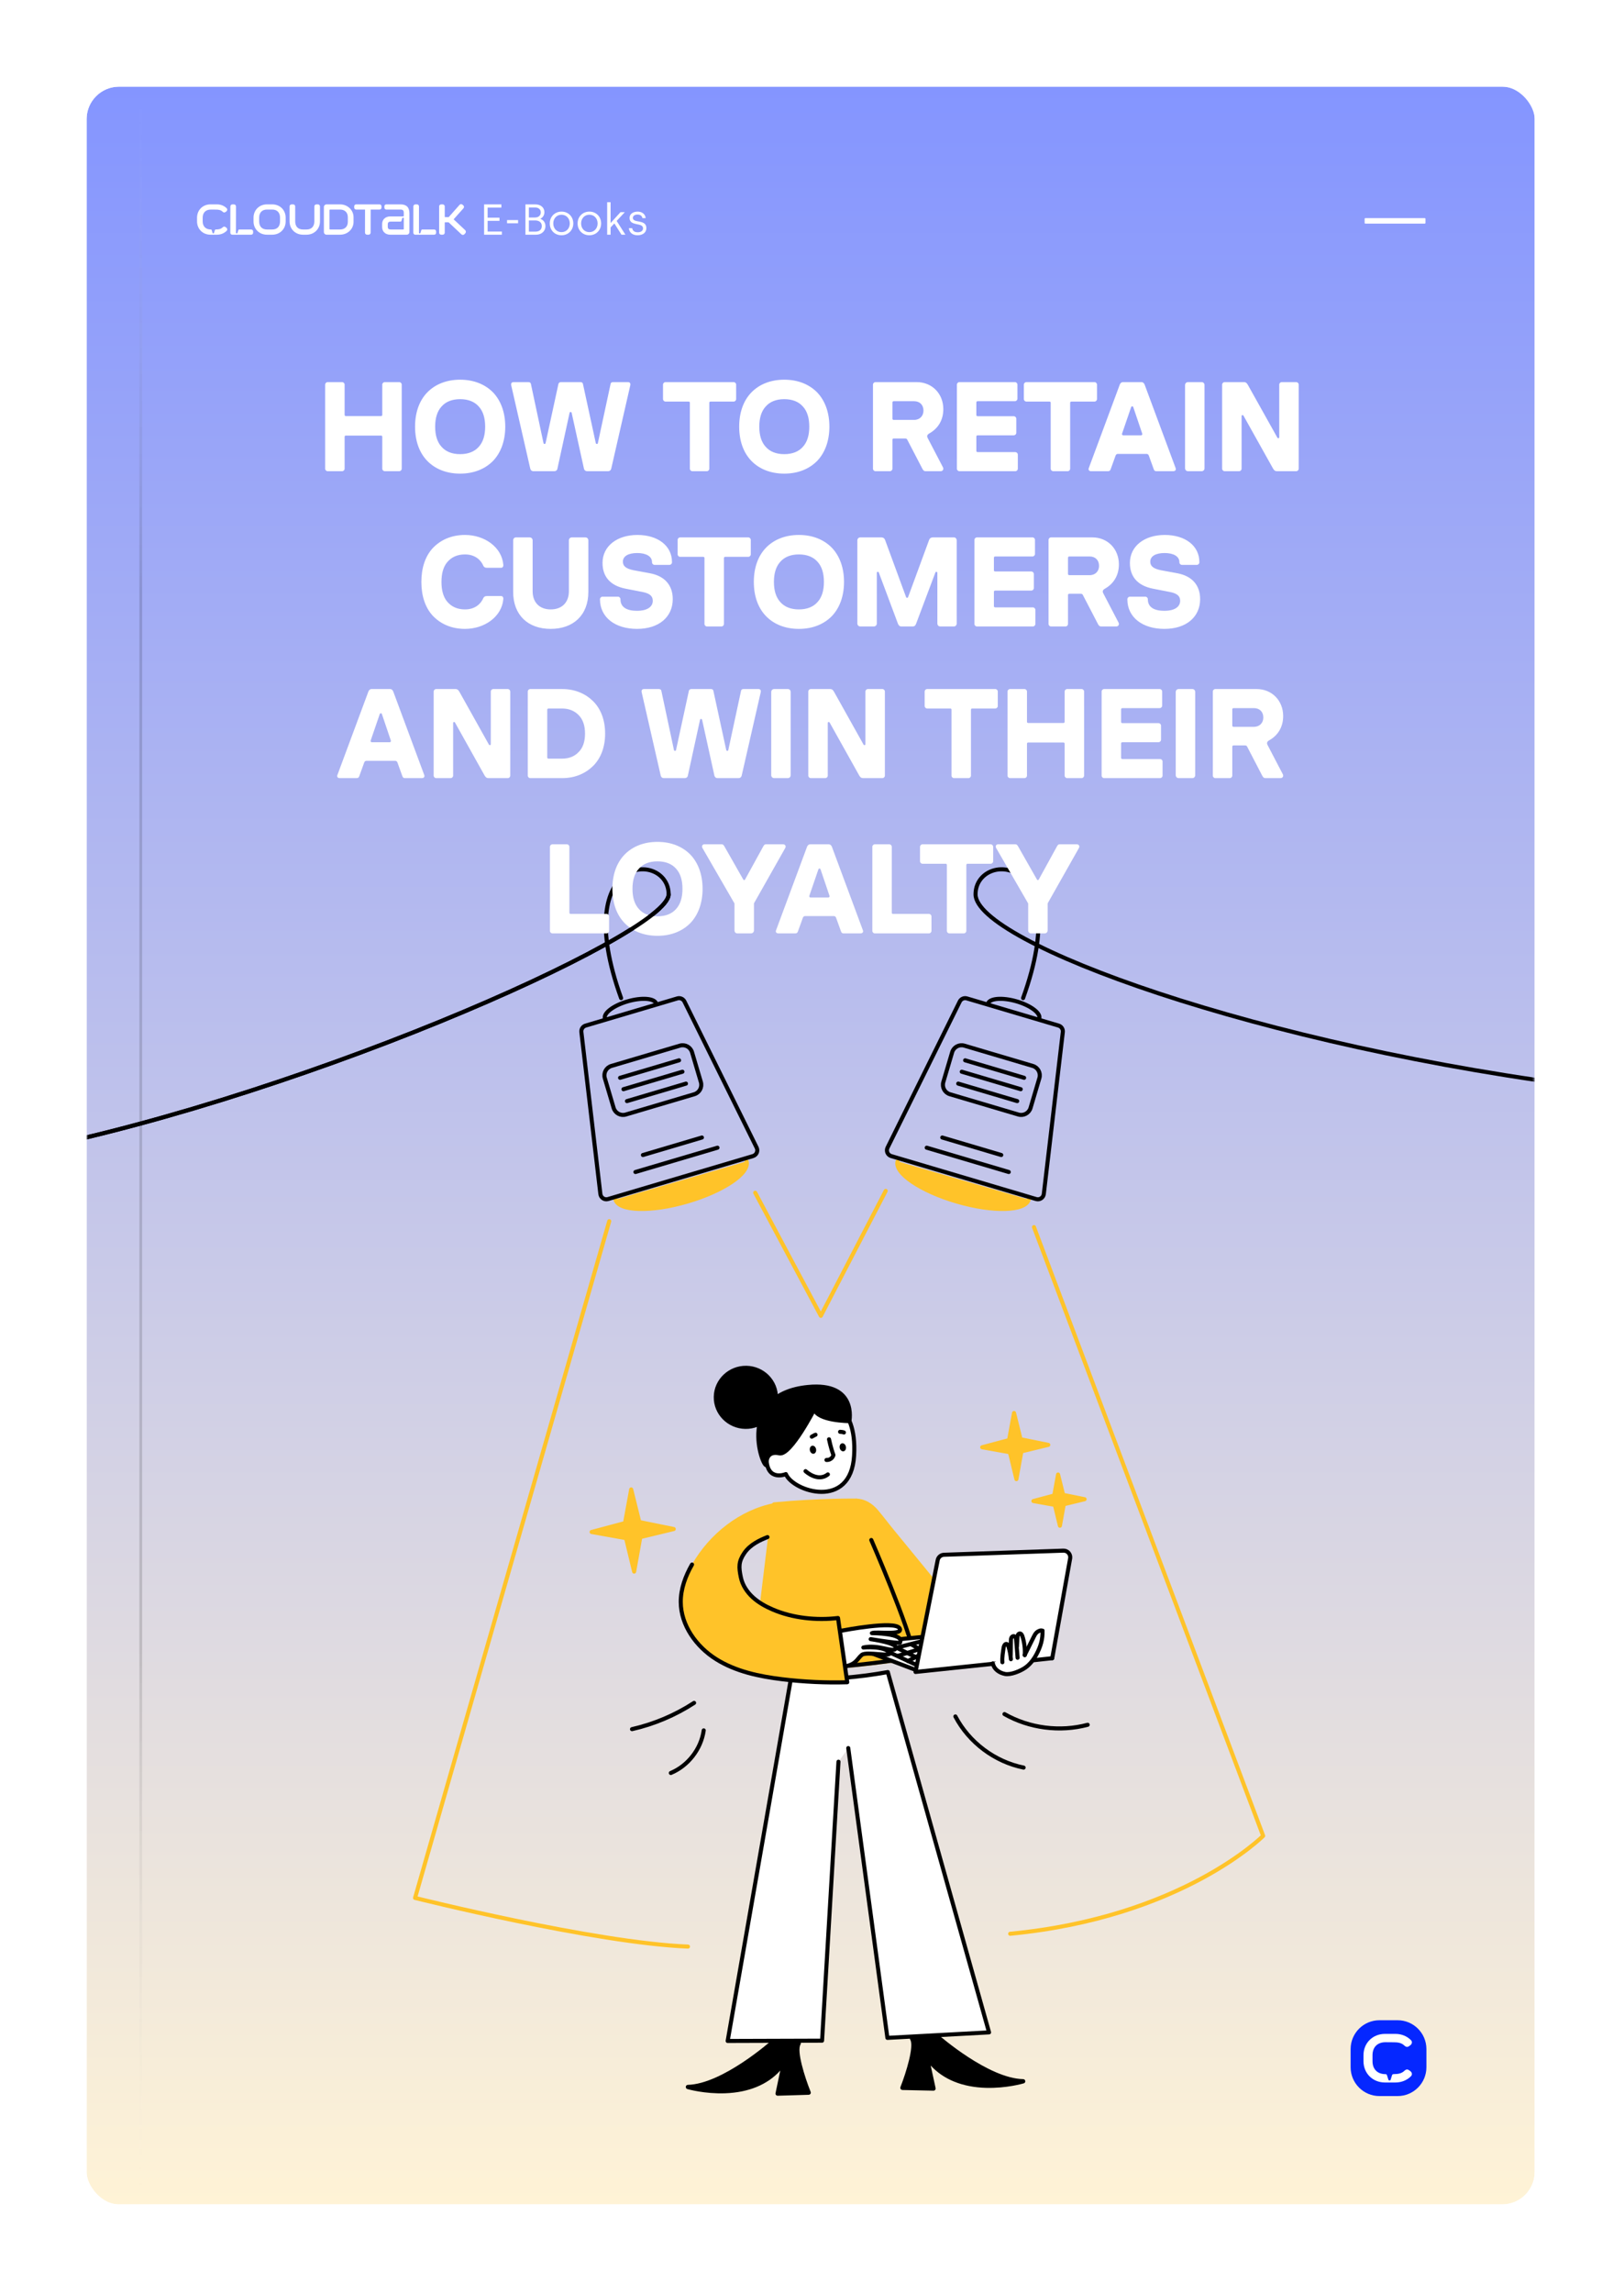 <svg width="450" height="635" viewBox="0 0 450 635" fill="none" xmlns="http://www.w3.org/2000/svg">
<g filter="url(#filter0_d_4472_47594)">
<path d="M24 24C24 19.029 28.029 15 33 15L416.25 15C421.221 15 425.25 19.029 425.25 24V592.5C425.25 597.471 421.221 601.5 416.25 601.5H33C28.029 601.5 24 597.471 24 592.5V24Z" fill="url(#paint0_linear_4472_47594)"/>
<mask id="mask0_4472_47594" style="mask-type:alpha" maskUnits="userSpaceOnUse" x="24" y="15" width="402" height="587">
<path d="M24 24C24 19.029 28.029 15 33 15L416.25 15C421.221 15 425.25 19.029 425.25 24V592.5C425.25 597.471 421.221 601.5 416.25 601.5H33C28.029 601.5 24 597.471 24 592.5V24Z" fill="url(#paint1_linear_4472_47594)"/>
</mask>
<g mask="url(#mask0_4472_47594)">
<path d="M206.877 312.626C207.824 315.866 200.455 320.863 190.42 323.789C180.385 326.715 171.482 326.463 170.54 323.223" fill="#FFC329"/>
<path d="M206.877 312.626C207.824 315.866 200.455 320.863 190.42 323.789C180.385 326.715 171.482 326.463 170.54 323.223" stroke="#FFC329" stroke-width="1.125" stroke-linecap="round" stroke-linejoin="round"/>
<path d="M208.646 311.175L168.486 323.074C167.498 323.368 166.481 322.698 166.361 321.673L161.096 276.826C161.001 276.024 161.501 275.268 162.274 275.036L187.688 267.506C188.465 267.274 189.291 267.638 189.651 268.361L209.663 308.84C210.122 309.766 209.634 310.878 208.646 311.171V311.175Z" stroke="black" stroke-width="1.125" stroke-linecap="round" stroke-linejoin="round"/>
<path d="M188.391 280.589L169.417 286.209C167.981 286.634 167.162 288.143 167.587 289.579L170.034 297.837C170.459 299.273 171.968 300.092 173.403 299.667L192.377 294.046C193.813 293.621 194.632 292.112 194.207 290.677L191.761 282.418C191.335 280.982 189.827 280.163 188.391 280.589Z" stroke="black" stroke-width="1.125" stroke-linecap="round" stroke-linejoin="round"/>
<path d="M171.821 289.494L188.163 284.654" stroke="black" stroke-width="1.125" stroke-linecap="round" stroke-linejoin="round"/>
<path d="M172.755 292.652L189.097 287.812" stroke="black" stroke-width="1.125" stroke-linecap="round" stroke-linejoin="round"/>
<path d="M173.73 295.949L190.077 291.105" stroke="black" stroke-width="1.125" stroke-linecap="round" stroke-linejoin="round"/>
<path d="M176.074 315.585L198.81 308.853" stroke="black" stroke-width="1.125" stroke-linecap="round" stroke-linejoin="round"/>
<path d="M178.153 310.878L194.499 306.034" stroke="black" stroke-width="1.125" stroke-linecap="round" stroke-linejoin="round"/>
<path d="M167.613 273.064C167.184 271.581 170.015 269.456 173.937 268.316C177.859 267.179 181.389 267.46 181.823 268.944" stroke="black" stroke-width="1.125" stroke-linecap="round" stroke-linejoin="round"/>
<path d="M248.718 312.626C247.771 315.866 255.14 320.863 265.175 323.789C275.21 326.715 284.113 326.463 285.055 323.223" fill="#FFC329"/>
<path d="M248.718 312.626C247.771 315.866 255.14 320.863 265.175 323.789C275.21 326.715 284.113 326.463 285.055 323.223" stroke="#FFC329" stroke-width="1.125" stroke-linecap="round" stroke-linejoin="round"/>
<path d="M246.948 311.175L287.109 323.074C288.097 323.368 289.113 322.698 289.233 321.673L294.499 276.826C294.594 276.024 294.094 275.268 293.321 275.036L267.907 267.506C267.13 267.274 266.303 267.638 265.944 268.361L245.932 308.84C245.473 309.766 245.961 310.878 246.948 311.171V311.175Z" stroke="black" stroke-width="1.125" stroke-linecap="round" stroke-linejoin="round"/>
<path d="M267.204 280.589L286.178 286.209C287.613 286.634 288.433 288.143 288.007 289.579L285.561 297.837C285.136 299.273 283.627 300.092 282.191 299.667L263.217 294.046C261.782 293.621 260.963 292.112 261.388 290.677L263.834 282.418C264.259 280.982 265.768 280.163 267.204 280.589Z" stroke="black" stroke-width="1.125" stroke-linecap="round" stroke-linejoin="round"/>
<path d="M283.774 289.494L267.432 284.654" stroke="black" stroke-width="1.125" stroke-linecap="round" stroke-linejoin="round"/>
<path d="M282.84 292.652L266.498 287.812" stroke="black" stroke-width="1.125" stroke-linecap="round" stroke-linejoin="round"/>
<path d="M281.864 295.949L265.518 291.105" stroke="black" stroke-width="1.125" stroke-linecap="round" stroke-linejoin="round"/>
<path d="M279.521 315.585L256.785 308.853" stroke="black" stroke-width="1.125" stroke-linecap="round" stroke-linejoin="round"/>
<path d="M277.442 310.878L261.096 306.034" stroke="black" stroke-width="1.125" stroke-linecap="round" stroke-linejoin="round"/>
<path d="M287.981 273.065C288.411 271.581 285.58 269.457 281.658 268.316C277.736 267.18 274.206 267.461 273.772 268.944" stroke="black" stroke-width="1.125" stroke-linecap="round" stroke-linejoin="round"/>
<path d="M235.046 475.124L245.895 555.383L274.058 553.862L246.003 454.075C241.692 454.843 238.386 455.29 233.343 455.707C227.338 456.203 224.251 455.897 219.184 455.753L201.631 556.239L227.789 556.156L232.335 478.902" fill="white"/>
<path d="M235.046 475.124L245.895 555.383L274.058 553.862L246.003 454.075C241.692 454.843 238.386 455.29 233.343 455.707C227.338 456.203 224.251 455.897 219.184 455.753L201.631 556.239L227.789 556.156L232.335 478.902" stroke="black" stroke-width="1.125" stroke-linecap="round" stroke-linejoin="round"/>
<path d="M190.025 568.911C190.062 568.621 190.306 568.402 190.599 568.394C200.233 568.142 213.707 556.177 213.843 556.057C213.959 555.954 214.116 555.9 214.273 555.908L221.349 556.297C221.56 556.309 221.75 556.429 221.845 556.619C221.94 556.805 221.932 557.032 221.82 557.21C220.712 558.958 222.953 566.187 224.626 570.332C224.701 570.514 224.68 570.717 224.573 570.878C224.49 571.006 224.358 571.097 224.213 571.13C224.176 571.138 224.135 571.146 224.093 571.146L215.492 571.403C215.311 571.407 215.137 571.328 215.021 571.192C214.906 571.056 214.856 570.865 214.897 570.688L216.208 564.434C212.674 568.336 207.446 570.502 200.924 570.729C195.245 570.927 190.653 569.617 190.459 569.564C190.178 569.481 189.996 569.208 190.037 568.919L190.025 568.911Z" fill="black"/>
<path d="M284.093 567.319C284.051 567.03 283.808 566.811 283.514 566.807C273.88 566.629 260.311 554.771 260.175 554.652C260.055 554.548 259.902 554.495 259.745 554.503L252.674 554.945C252.463 554.957 252.277 555.081 252.182 555.272C252.087 555.462 252.099 555.685 252.211 555.863C253.331 557.598 251.144 564.848 249.508 569.006C249.437 569.187 249.458 569.39 249.566 569.551C249.652 569.679 249.781 569.766 249.929 569.803C249.967 569.811 250.008 569.816 250.049 569.82L258.654 570.01C258.836 570.01 259.01 569.935 259.125 569.795C259.241 569.654 259.286 569.468 259.249 569.291L257.894 563.046C261.456 566.923 266.701 569.047 273.227 569.225C278.91 569.378 283.489 568.034 283.684 567.976C283.965 567.894 284.142 567.617 284.101 567.328L284.093 567.319Z" fill="black"/>
<path d="M214.489 407.632L208.855 453.893C208.855 453.893 232.533 453.55 253.628 449.904C252.066 441.44 237.286 406.582 237.286 406.582C237.286 406.582 226.859 406.458 214.493 407.628L214.489 407.632Z" fill="#FFC329" stroke="#FFC329" stroke-width="1.125" stroke-linecap="round" stroke-linejoin="round"/>
<path d="M237.311 406.607C239.419 406.636 241.362 407.864 242.738 409.459C244.114 411.055 246.024 413.596 247.371 415.216C250.752 419.283 255.166 424.776 258.336 428.603C257.046 434.65 255.005 444.582 254.529 450.744C251.479 440.444 243.672 427.558 240.622 417.254C239.58 413.737 238.349 410.12 237.307 406.607H237.311Z" fill="#FFC329" stroke="#FFC329" stroke-width="1.125" stroke-linecap="round" stroke-linejoin="round"/>
<path d="M208.674 453.913C208.674 453.913 232.352 453.57 253.447 449.925C251.884 441.461 241.428 417.501 241.428 417.501" stroke="black" stroke-width="1.125" stroke-linecap="round" stroke-linejoin="round"/>
<path d="M272.776 442.738L291.143 449.628L253.826 453.517L235.86 446.734C235.674 446.598 236.542 446.309 237.679 446.131L271.007 442.796C271.879 442.659 272.623 442.639 272.78 442.742L272.776 442.738Z" fill="white" stroke="black" stroke-width="1.125" stroke-linecap="round" stroke-linejoin="round"/>
<path d="M218.304 442.097C220.366 444.263 233.472 442.564 233.472 442.564C233.472 442.564 247.896 439.766 249.248 441.915C250.599 444.064 242.598 442.734 241.597 443.296C241.597 443.296 250.777 443.312 249.372 445.883C249.372 445.883 250.277 446.395 241.258 444.961C241.258 444.961 249.413 446.077 248.119 447.668C247.305 448.669 243.37 446.358 239.233 447.272C239.233 447.272 245.123 446.743 246.437 448.722C247.317 450.053 240.159 448.255 238.816 449.309C237.473 450.367 237.349 452.054 233.6 452.62C232.468 452.789 230.703 452.603 229.087 451.971C229.087 451.971 219.428 450.053 218.605 450.371C217.696 450.723 218.304 442.097 218.304 442.097Z" fill="white"/>
<path d="M229.087 451.971C230.703 452.607 232.468 452.793 233.6 452.62C237.344 452.054 237.473 450.363 238.816 449.309C240.159 448.251 247.317 450.049 246.437 448.722C245.123 446.743 239.233 447.272 239.233 447.272C243.366 446.358 247.301 448.669 248.119 447.668C249.417 446.077 241.258 444.961 241.258 444.961C250.277 446.395 249.372 445.883 249.372 445.883C250.781 443.312 241.597 443.296 241.597 443.296C242.598 442.734 250.599 444.064 249.248 441.915C247.896 439.766 233.472 442.564 233.472 442.564C233.472 442.564 220.366 444.263 218.304 442.097" fill="white"/>
<path d="M229.087 451.971C230.703 452.607 232.468 452.793 233.6 452.62C237.344 452.054 237.473 450.363 238.816 449.309C240.159 448.251 247.317 450.049 246.437 448.722C245.123 446.743 239.233 447.272 239.233 447.272C243.366 446.358 247.301 448.669 248.119 447.668C249.417 446.077 241.258 444.961 241.258 444.961C250.277 446.395 249.372 445.883 249.372 445.883C250.781 443.312 241.597 443.296 241.597 443.296C242.598 442.734 250.599 444.064 249.248 441.915C247.896 439.766 233.472 442.564 233.472 442.564C233.472 442.564 220.366 444.263 218.304 442.097" stroke="black" stroke-width="1.125" stroke-linecap="round" stroke-linejoin="round"/>
<path d="M213.092 416.687C211.521 417.774 209.459 417.919 207.405 419.729C205.227 421.651 204.722 424.937 205.313 427.78C205.76 429.913 207.02 431.814 208.628 433.285C210.236 434.757 212.17 435.819 214.17 436.679C219.684 439.047 226.272 439.729 232.227 439.014C232.938 443.713 234.079 452.107 234.79 456.806C228.785 456.98 222.767 456.699 216.803 455.976C210.389 455.195 203.875 453.835 198.411 450.384C192.947 446.933 188.674 441.035 188.657 434.571C188.645 430.921 189.967 427.375 191.782 424.209C196.617 415.79 204.999 409.136 214.526 407.276C214.15 409.202 213.468 414.761 213.092 416.687Z" fill="#FFC329"/>
<path d="M212.662 416.696C210.67 417.482 207.897 418.709 206.256 421.106C204.615 423.503 204.698 425.024 205.289 427.868C205.735 430 206.996 431.902 208.604 433.373C210.211 434.844 212.146 435.907 214.146 436.766C219.659 439.134 226.247 439.816 232.203 439.101C232.914 443.801 234.055 452.195 234.766 456.894C228.76 457.068 222.743 456.787 216.779 456.063C210.364 455.282 203.851 453.922 198.387 450.471C192.923 447.02 188.649 441.122 188.633 434.658C188.62 431.009 189.943 427.463 191.757 424.297" stroke="black" stroke-width="1.125" stroke-linecap="round" stroke-linejoin="round"/>
<path d="M291.569 450.235L296.541 422.552C296.702 421.416 295.797 420.407 294.652 420.448L261.576 421.589C260.696 421.618 259.956 422.271 259.815 423.139L253.686 454.042L277.707 451.516" fill="white"/>
<path d="M291.569 450.235L296.541 422.552C296.702 421.416 295.797 420.407 294.652 420.448L261.576 421.589C260.696 421.618 259.956 422.271 259.815 423.139L253.686 454.042L277.707 451.516" stroke="black" stroke-width="1.125" stroke-linecap="round" stroke-linejoin="round"/>
<path d="M255.165 445.606L248.337 447.359" stroke="black" stroke-width="1.125" stroke-linecap="round" stroke-linejoin="round"/>
<path d="M248.549 447.388L254.17 450.14" stroke="black" stroke-width="1.125" stroke-linecap="round" stroke-linejoin="round"/>
<path d="M252.657 446.483L254.802 447.723L248.851 449.566" stroke="black" stroke-width="1.125" stroke-linecap="round" stroke-linejoin="round"/>
<path d="M246.437 448.599L253.744 452.013" stroke="black" stroke-width="1.125" stroke-linecap="round" stroke-linejoin="round"/>
<path d="M251.57 451.017L254.443 449.566" stroke="black" stroke-width="1.125" stroke-linecap="round" stroke-linejoin="round"/>
<path d="M227.966 378.651C227.966 378.651 237.559 378.974 236.666 394.121C235.774 409.269 219.725 404.057 217.758 399.246C217.758 399.246 212.65 401.412 212.389 395.171C212.389 395.171 212.753 377.068 227.966 378.651Z" fill="white" stroke="black" stroke-width="1.125" stroke-linecap="round" stroke-linejoin="round"/>
<path d="M225.488 393.607C225.963 393.513 226.249 392.941 226.128 392.33C226.008 391.718 225.525 391.299 225.05 391.393C224.575 391.487 224.288 392.059 224.409 392.67C224.53 393.281 225.013 393.701 225.488 393.607Z" fill="black"/>
<path d="M233.755 392.932C234.23 392.838 234.517 392.267 234.396 391.655C234.275 391.044 233.792 390.625 233.318 390.719C232.843 390.813 232.556 391.384 232.677 391.996C232.798 392.607 233.281 393.026 233.755 392.932Z" fill="black"/>
<path d="M233.843 387.723C233.843 387.723 233.579 387.578 232.781 387.537" stroke="black" stroke-width="1.125" stroke-linecap="round" stroke-linejoin="round"/>
<path d="M223.214 398.433C223.214 398.433 226.549 401.578 229.397 399.334" stroke="black" stroke-width="1.125" stroke-linecap="round" stroke-linejoin="round"/>
<path d="M229.715 389.608C229.715 389.608 230.186 391.951 230.938 393.968C230.938 393.968 230.62 395.382 229.008 395.336" stroke="black" stroke-width="1.125" stroke-linecap="round" stroke-linejoin="round"/>
<path d="M225.974 388.347C225.974 388.347 225.863 388.347 224.941 388.888" stroke="black" stroke-width="1.125" stroke-linecap="round" stroke-linejoin="round"/>
<path d="M235.361 384.579C235.361 384.579 226.532 384.541 225.648 381.285C225.648 381.285 219.072 394.068 216.018 393.51C215.832 393.477 216.187 393.547 216.018 393.51C211.856 392.555 212.385 396.779 212.385 396.779C211.257 397.436 203.871 377.11 223.871 375.122C237.584 373.758 235.356 384.579 235.356 384.579H235.361Z" fill="black"/>
<path d="M216.018 393.51C219.072 394.068 225.648 381.285 225.648 381.285C226.532 384.541 235.361 384.579 235.361 384.579H235.356C235.356 384.579 237.584 373.758 223.871 375.122C203.871 377.11 211.257 397.436 212.385 396.779C212.385 396.779 211.856 392.555 216.018 393.51ZM216.018 393.51C215.832 393.477 216.187 393.547 216.018 393.51Z" stroke="black" stroke-width="1.125" stroke-linecap="round" stroke-linejoin="round"/>
<path d="M206.826 369.248C211.728 369.331 215.646 373.324 215.564 378.143C215.477 382.962 211.418 386.814 206.516 386.731C201.615 386.648 197.692 382.656 197.779 377.837C197.866 373.018 201.925 369.166 206.826 369.248Z" fill="black"/>
<path d="M291.569 450.235L286.444 450.793" stroke="black" stroke-width="1.125" stroke-linecap="round" stroke-linejoin="round"/>
<path d="M192.328 462.61C187.083 466.024 181.226 468.499 175.126 469.884" stroke="black" stroke-width="1.125" stroke-linecap="round" stroke-linejoin="round"/>
<path d="M194.997 470.223C194.27 475.372 190.678 480.022 185.88 482.022" stroke="black" stroke-width="1.125" stroke-linecap="round" stroke-linejoin="round"/>
<path d="M264.729 466.362C268.515 473.57 275.657 478.923 283.638 480.53" stroke="black" stroke-width="1.125" stroke-linecap="round" stroke-linejoin="round"/>
<path d="M278.331 465.709C285.241 469.636 293.71 470.727 301.389 468.673" stroke="black" stroke-width="1.125" stroke-linecap="round" stroke-linejoin="round"/>
<path d="M282.786 389.595L280.984 382.325L279.604 389.827L272.152 391.815L279.839 393.191L281.641 400.643L283.018 392.959L290.469 391.153L282.786 389.595Z" fill="#FFC329" stroke="#FFC329" stroke-width="1.125" stroke-linecap="round" stroke-linejoin="round"/>
<path d="M294.583 404.995L293.186 399.366L292.119 405.173L286.35 406.71L292.301 407.776L293.698 413.546L294.764 407.599L300.534 406.202L294.583 404.995Z" fill="#FFC329" stroke="#FFC329" stroke-width="1.125" stroke-linecap="round" stroke-linejoin="round"/>
<path d="M177.139 412.521L174.899 403.491L173.188 412.811L163.93 415.278L173.477 416.989L175.717 426.251L177.428 416.7L186.69 414.46L177.139 412.521Z" fill="#FFC329" stroke="#FFC329" stroke-width="1.125" stroke-linecap="round" stroke-linejoin="round"/>
<path d="M209.26 321.326L227.449 355.42L245.425 320.817" stroke="#FFC329" stroke-width="1.125" stroke-linecap="round" stroke-linejoin="round"/>
<path d="M168.816 329.201L115.01 516.624C115.01 516.624 164.758 529.085 190.63 530.102" stroke="#FFC329" stroke-width="1.125" stroke-linecap="round" stroke-linejoin="round"/>
<path d="M286.508 330.849L350.012 499.439C350.012 499.439 327.603 521.984 279.916 526.551" stroke="#FFC329" stroke-width="1.125" stroke-linecap="round" stroke-linejoin="round"/>
<path d="M288.868 442.633C288.965 444.963 288.332 447.037 287.235 449.095C286.466 450.54 285.462 451.896 284.123 452.84C282.784 453.784 280.055 454.928 278.452 454.596C276.849 454.264 275.429 453.274 275.11 451.667" fill="white"/>
<path d="M288.868 442.633C288.965 444.963 288.332 447.037 287.235 449.095C286.466 450.54 285.462 451.896 284.123 452.84C282.784 453.784 280.055 454.928 278.452 454.596C276.849 454.264 275.429 453.274 275.11 451.667" stroke="black" stroke-width="1.125" stroke-linecap="round" stroke-linejoin="round"/>
<path d="M277.759 451.356C277.64 449.983 277.92 448.559 278.112 447.194C278.142 446.986 278.265 446.757 278.375 446.574C278.486 446.391 278.694 446.255 278.903 446.289C279.196 446.336 279.345 446.663 279.43 446.952C279.783 448.108 280.012 449.307 280.118 450.51" stroke="black" stroke-width="1.125" stroke-linecap="round" stroke-linejoin="round"/>
<path d="M280.063 449.303C280.084 448.002 280.101 446.701 280.123 445.4C280.123 445.115 280.131 444.822 280.25 444.567C280.369 444.312 280.628 444.095 280.913 444.125C281.147 444.15 281.343 444.337 281.44 444.554C281.538 444.771 281.559 445.009 281.576 445.247C281.708 446.867 281.84 448.491 281.972 450.111" stroke="black" stroke-width="1.125" stroke-linecap="round" stroke-linejoin="round"/>
<path d="M281.785 446.91C281.836 446.089 281.887 445.265 281.938 444.444C281.951 444.223 281.968 443.993 282.057 443.789C282.147 443.585 282.334 443.411 282.555 443.394C282.954 443.364 283.197 443.819 283.316 444.197C283.847 445.868 284.064 447.637 283.962 449.384" stroke="black" stroke-width="1.125" stroke-linecap="round" stroke-linejoin="round"/>
<path d="M288.868 442.633C288.417 442.387 287.69 442.727 287.299 443.063C286.908 443.398 286.666 443.87 286.436 444.334C285.603 446.009 284.77 447.688 283.937 449.363" stroke="black" stroke-width="1.125" stroke-linecap="round" stroke-linejoin="round"/>
<path d="M172.104 267.423C157.487 226.872 185.276 226.635 185.276 238.686C185.276 249.984 78 297.375 -1.125 311.25" stroke="black" stroke-width="1.125" stroke-linecap="round" stroke-linejoin="round"/>
<path d="M283.491 267.423C298.108 226.872 270.318 226.635 270.318 238.686C270.318 251.763 348 280.875 443.625 292.5" stroke="black" stroke-width="1.125" stroke-linecap="round" stroke-linejoin="round"/>
<path d="M90.802 121.5C90.415 121.5 90.097 121.183 90.097 120.795V97.53C90.097 97.142 90.415 96.825 90.802 96.825H94.785C95.173 96.825 95.49 97.142 95.49 97.53V105.884C95.49 106.096 95.632 106.237 95.843 106.237H105.572C105.783 106.237 105.924 106.096 105.924 105.884V97.53C105.924 97.142 106.242 96.825 106.629 96.825H110.613C111 96.825 111.318 97.142 111.318 97.53V120.795C111.318 121.183 111 121.5 110.613 121.5H106.629C106.242 121.5 105.924 121.183 105.924 120.795V111.982C105.924 111.736 105.783 111.63 105.572 111.63H95.843C95.632 111.63 95.49 111.736 95.49 111.982V120.795C95.49 121.183 95.173 121.5 94.785 121.5H90.802ZM127.489 122.17C123.682 122.17 120.51 120.865 118.324 118.574C116.174 116.318 115.011 113.075 115.011 109.162C115.011 105.25 116.174 102.007 118.324 99.751C120.51 97.46 123.682 96.155 127.489 96.155C131.331 96.155 134.469 97.46 136.689 99.751C138.804 102.007 140.003 105.25 140.003 109.162C140.003 113.075 138.804 116.318 136.689 118.574C134.469 120.865 131.331 122.17 127.489 122.17ZM120.58 109.162C120.58 111.524 121.144 113.428 122.343 114.732C123.506 116.071 125.268 116.776 127.489 116.776C129.745 116.776 131.508 116.071 132.671 114.732C133.869 113.428 134.433 111.524 134.433 109.162C134.433 106.801 133.869 104.897 132.671 103.593C131.508 102.253 129.745 101.548 127.489 101.548C125.268 101.548 123.506 102.253 122.343 103.593C121.144 104.897 120.58 106.801 120.58 109.162ZM147.752 121.5C147.399 121.5 147.047 121.253 146.941 120.83L141.654 97.706C141.548 97.248 141.724 96.825 142.323 96.825H146.377C146.694 96.825 147.047 96.931 147.117 97.354L150.607 113.745C150.678 114.027 151.101 114.027 151.171 113.745L154.731 97.354C154.837 96.931 155.154 96.825 155.507 96.825H160.794C161.147 96.825 161.464 96.931 161.535 97.354L165.095 113.745C165.201 114.027 165.624 114.027 165.659 113.745L169.184 97.354C169.254 96.931 169.572 96.825 169.924 96.825H173.978C174.577 96.825 174.753 97.213 174.648 97.706L169.36 120.83C169.254 121.253 168.902 121.5 168.514 121.5H162.663C162.275 121.5 161.922 121.253 161.817 120.83L158.397 105.32C158.292 105.038 157.904 105.038 157.833 105.32L154.449 120.83C154.379 121.253 153.991 121.5 153.639 121.5H147.752ZM191.858 121.5C191.47 121.5 191.153 121.183 191.153 120.795V102.571C191.153 102.324 191.047 102.218 190.8 102.218H184.42C184.032 102.218 183.715 101.901 183.715 101.513V97.53C183.715 97.142 184.032 96.825 184.42 96.825H203.279C203.667 96.825 203.984 97.142 203.984 97.53V101.513C203.984 101.901 203.667 102.218 203.279 102.218H196.899C196.687 102.218 196.546 102.324 196.546 102.571V120.795C196.546 121.183 196.229 121.5 195.841 121.5H191.858ZM217.304 122.17C213.497 122.17 210.324 120.865 208.139 118.574C205.988 116.318 204.825 113.075 204.825 109.162C204.825 105.25 205.988 102.007 208.139 99.751C210.324 97.46 213.497 96.155 217.304 96.155C221.146 96.155 224.283 97.46 226.504 99.751C228.619 102.007 229.817 105.25 229.817 109.162C229.817 113.075 228.619 116.318 226.504 118.574C224.283 120.865 221.146 122.17 217.304 122.17ZM210.395 109.162C210.395 111.524 210.959 113.428 212.157 114.732C213.32 116.071 215.083 116.776 217.304 116.776C219.56 116.776 221.322 116.071 222.485 114.732C223.684 113.428 224.248 111.524 224.248 109.162C224.248 106.801 223.684 104.897 222.485 103.593C221.322 102.253 219.56 101.548 217.304 101.548C215.083 101.548 213.32 102.253 212.157 103.593C210.959 104.897 210.395 106.801 210.395 109.162ZM242.599 121.5C242.211 121.5 241.894 121.183 241.894 120.795V97.53C241.894 97.142 242.211 96.825 242.599 96.825H253.985C258.356 96.825 261.387 100.103 261.387 104.298C261.387 107.506 259.801 109.726 257.58 110.995C256.946 111.348 256.734 111.736 257.087 112.37L261.281 120.407C261.563 120.901 261.281 121.5 260.647 121.5H256.487C256.029 121.5 255.853 121.288 255.606 120.865L251.411 112.793C251.306 112.582 251.165 112.441 250.812 112.441H247.64C247.428 112.441 247.287 112.582 247.287 112.793V120.795C247.287 121.183 246.97 121.5 246.582 121.5H242.599ZM247.287 106.942C247.287 107.153 247.428 107.294 247.64 107.294H253.28C254.901 107.294 255.888 106.166 255.888 104.721C255.888 103.17 254.901 102.112 253.28 102.112H247.64C247.428 102.112 247.287 102.253 247.287 102.465V106.942ZM265.853 121.5C265.465 121.5 265.148 121.183 265.148 120.795V97.53C265.148 97.142 265.465 96.825 265.853 96.825H281.222C281.61 96.825 281.927 97.142 281.927 97.53V101.407C281.927 101.795 281.61 102.112 281.222 102.112H270.894C270.682 102.112 270.541 102.253 270.541 102.465V105.919C270.541 106.131 270.682 106.272 270.894 106.272H280.905C281.292 106.272 281.61 106.589 281.61 106.977V110.854C281.61 111.242 281.292 111.559 280.905 111.559H270.894C270.682 111.559 270.541 111.7 270.541 111.912V115.86C270.541 116.071 270.682 116.212 270.894 116.212H281.328C281.715 116.212 282.033 116.53 282.033 116.917V120.795C282.033 121.183 281.715 121.5 281.328 121.5H265.853ZM291.845 121.5C291.458 121.5 291.14 121.183 291.14 120.795V102.571C291.14 102.324 291.035 102.218 290.788 102.218H284.408C284.02 102.218 283.703 101.901 283.703 101.513V97.53C283.703 97.142 284.02 96.825 284.408 96.825H303.266C303.654 96.825 303.971 97.142 303.971 97.53V101.513C303.971 101.901 303.654 102.218 303.266 102.218H296.886C296.675 102.218 296.534 102.324 296.534 102.571V120.795C296.534 121.183 296.216 121.5 295.829 121.5H291.845ZM302.323 121.5C301.759 121.5 301.513 121.077 301.689 120.654L310.29 97.495C310.466 97.072 310.783 96.825 311.136 96.825H316.318C316.67 96.825 316.987 97.072 317.164 97.495L325.765 120.654C325.941 121.112 325.659 121.5 325.095 121.5H320.442C320.089 121.5 319.843 121.394 319.702 120.971L318.327 117.164C318.221 116.882 318.01 116.706 317.692 116.706H309.761C309.444 116.706 309.232 116.882 309.127 117.164L307.752 120.971C307.611 121.394 307.329 121.5 307.012 121.5H302.323ZM310.96 110.96C310.783 111.383 311.03 111.559 311.242 111.559H316.177C316.388 111.559 316.635 111.383 316.459 110.96L314.026 103.769C313.921 103.452 313.533 103.452 313.427 103.769L310.96 110.96ZM329.215 121.5C328.722 121.5 328.369 121.147 328.369 120.654V97.671C328.369 97.177 328.722 96.825 329.215 96.825H332.952C333.445 96.825 333.763 97.177 333.763 97.671V120.654C333.763 121.147 333.445 121.5 332.952 121.5H329.215ZM339.351 121.5C338.963 121.5 338.646 121.183 338.646 120.795V97.53C338.646 97.142 338.963 96.825 339.351 96.825H344.638C345.273 96.825 345.519 97.142 345.801 97.636L353.944 112.194C354.085 112.476 354.473 112.405 354.473 112.088V97.53C354.473 97.142 354.79 96.825 355.178 96.825H359.161C359.549 96.825 359.866 97.142 359.866 97.53V120.795C359.866 121.183 359.549 121.5 359.161 121.5H353.874C353.239 121.5 352.992 121.183 352.71 120.689L344.568 106.131C344.427 105.849 344.039 105.919 344.039 106.237V120.795C344.039 121.183 343.722 121.5 343.334 121.5H339.351ZM128.85 165.17C125.078 165.17 122.046 163.795 119.861 161.468C117.816 159.212 116.759 156.005 116.759 152.162C116.759 148.32 117.816 145.112 119.861 142.856C122.046 140.53 125.078 139.155 128.85 139.155C134.278 139.155 139.037 142.539 139.46 147.368C139.53 147.897 139.284 148.25 138.825 148.25H134.948C134.349 148.25 134.102 148.038 133.926 147.686C133.291 146.17 131.705 144.548 128.85 144.548C126.664 144.548 125.078 145.324 123.915 146.699C122.822 148.003 122.328 149.871 122.328 152.162C122.328 154.454 122.822 156.322 123.915 157.626C125.078 159.001 126.699 159.776 128.85 159.776C131.705 159.776 133.291 158.155 133.926 156.639C134.102 156.287 134.349 156.075 134.948 156.075H138.825C139.284 156.075 139.53 156.428 139.46 156.956C139.037 161.786 134.278 165.17 128.85 165.17ZM152.593 165.17C146.284 165.17 142.195 161.327 142.195 154.912V140.671C142.195 140.177 142.512 139.825 143.005 139.825H146.742C147.235 139.825 147.588 140.177 147.588 140.671V154.736C147.588 157.767 149.421 159.776 152.593 159.776C155.801 159.776 157.634 157.767 157.634 154.736V140.671C157.634 140.177 157.987 139.825 158.48 139.825H162.181C162.675 139.825 163.027 140.177 163.027 140.671V154.912C163.027 161.433 158.797 165.17 152.593 165.17ZM176.509 165.17C170.446 165.17 166.252 161.962 166.252 156.992V156.956C166.252 156.569 166.569 156.251 166.957 156.251H171.222C171.61 156.251 171.927 156.569 171.927 156.956V156.992C171.927 159.107 173.584 160.164 176.545 160.164C179.153 160.164 180.88 159.177 180.88 157.379C180.88 156.075 180.034 155.335 178.025 154.947L173.337 154.031C169.036 153.185 166.957 150.647 166.957 146.91C166.957 142.222 171.01 139.155 176.615 139.155C182.29 139.155 186.203 142.151 186.203 146.663V146.734C186.203 147.122 185.886 147.439 185.498 147.439H181.374C180.986 147.439 180.669 147.122 180.669 146.734V146.663C180.669 145.077 179.012 144.161 176.58 144.161C174.077 144.161 172.597 145.042 172.597 146.558C172.597 147.827 173.513 148.496 175.522 148.919L180.105 149.765C184.229 150.541 186.415 153.114 186.415 156.921C186.415 161.821 182.643 165.17 176.509 165.17ZM195.912 164.5C195.525 164.5 195.207 164.183 195.207 163.795V145.571C195.207 145.324 195.102 145.218 194.855 145.218H188.475C188.087 145.218 187.77 144.901 187.77 144.513V140.53C187.77 140.142 188.087 139.825 188.475 139.825H207.333C207.721 139.825 208.038 140.142 208.038 140.53V144.513C208.038 144.901 207.721 145.218 207.333 145.218H200.953C200.742 145.218 200.601 145.324 200.601 145.571V163.795C200.601 164.183 200.283 164.5 199.896 164.5H195.912ZM221.358 165.17C217.551 165.17 214.379 163.865 212.193 161.574C210.043 159.318 208.88 156.075 208.88 152.162C208.88 148.25 210.043 145.007 212.193 142.751C214.379 140.459 217.551 139.155 221.358 139.155C225.2 139.155 228.338 140.459 230.558 142.751C232.673 145.007 233.872 148.25 233.872 152.162C233.872 156.075 232.673 159.318 230.558 161.574C228.338 163.865 225.2 165.17 221.358 165.17ZM214.449 152.162C214.449 154.524 215.013 156.428 216.212 157.732C217.375 159.071 219.137 159.776 221.358 159.776C223.614 159.776 225.377 159.071 226.54 157.732C227.738 156.428 228.302 154.524 228.302 152.162C228.302 149.801 227.738 147.897 226.54 146.593C225.377 145.253 223.614 144.548 221.358 144.548C219.137 144.548 217.375 145.253 216.212 146.593C215.013 147.897 214.449 149.801 214.449 152.162ZM238.411 164.5C237.918 164.5 237.565 164.147 237.565 163.654V140.671C237.565 140.177 237.918 139.825 238.411 139.825H244.157C244.862 139.825 245.144 140.213 245.285 140.636L251.066 156.357C251.172 156.639 251.524 156.639 251.63 156.357L257.411 140.636C257.552 140.213 257.834 139.825 258.574 139.825H264.285C264.778 139.825 265.096 140.177 265.096 140.671V163.654C265.096 164.147 264.778 164.5 264.285 164.5H260.584C260.055 164.5 259.738 164.147 259.738 163.654V149.66C259.738 149.307 259.279 149.237 259.174 149.589L253.851 163.724C253.675 164.218 253.428 164.5 252.864 164.5H249.797C249.268 164.5 249.022 164.218 248.81 163.724L243.523 149.589C243.417 149.237 242.959 149.307 242.959 149.66V163.654C242.959 164.147 242.606 164.5 242.113 164.5H238.411ZM270.716 164.5C270.328 164.5 270.011 164.183 270.011 163.795V140.53C270.011 140.142 270.328 139.825 270.716 139.825H286.085C286.472 139.825 286.79 140.142 286.79 140.53V144.407C286.79 144.795 286.472 145.112 286.085 145.112H275.756C275.545 145.112 275.404 145.253 275.404 145.465V148.919C275.404 149.131 275.545 149.272 275.756 149.272H285.767C286.155 149.272 286.472 149.589 286.472 149.977V153.854C286.472 154.242 286.155 154.559 285.767 154.559H275.756C275.545 154.559 275.404 154.7 275.404 154.912V158.86C275.404 159.071 275.545 159.212 275.756 159.212H286.19C286.578 159.212 286.895 159.53 286.895 159.917V163.795C286.895 164.183 286.578 164.5 286.19 164.5H270.716ZM291.25 164.5C290.862 164.5 290.545 164.183 290.545 163.795V140.53C290.545 140.142 290.862 139.825 291.25 139.825H302.636C307.007 139.825 310.038 143.103 310.038 147.298C310.038 150.506 308.452 152.726 306.231 153.995C305.597 154.348 305.385 154.736 305.738 155.37L309.933 163.407C310.215 163.901 309.933 164.5 309.298 164.5H305.139C304.68 164.5 304.504 164.288 304.257 163.865L300.063 155.793C299.957 155.582 299.816 155.441 299.463 155.441H296.291C296.079 155.441 295.938 155.582 295.938 155.793V163.795C295.938 164.183 295.621 164.5 295.233 164.5H291.25ZM295.938 149.942C295.938 150.153 296.079 150.294 296.291 150.294H301.931C303.552 150.294 304.539 149.166 304.539 147.721C304.539 146.17 303.552 145.112 301.931 145.112H296.291C296.079 145.112 295.938 145.253 295.938 145.465V149.942ZM322.643 165.17C316.58 165.17 312.385 161.962 312.385 156.992V156.956C312.385 156.569 312.702 156.251 313.09 156.251H317.355C317.743 156.251 318.06 156.569 318.06 156.956V156.992C318.06 159.107 319.717 160.164 322.678 160.164C325.286 160.164 327.014 159.177 327.014 157.379C327.014 156.075 326.168 155.335 324.158 154.947L319.47 154.031C315.17 153.185 313.09 150.647 313.09 146.91C313.09 142.222 317.144 139.155 322.748 139.155C328.424 139.155 332.336 142.151 332.336 146.663V146.734C332.336 147.122 332.019 147.439 331.631 147.439H327.507C327.119 147.439 326.802 147.122 326.802 146.734V146.663C326.802 145.077 325.145 144.161 322.713 144.161C320.21 144.161 318.73 145.042 318.73 146.558C318.73 147.827 319.646 148.496 321.656 148.919L326.238 149.765C330.362 150.541 332.548 153.114 332.548 156.921C332.548 161.821 328.776 165.17 322.643 165.17ZM94.121 206.5C93.557 206.5 93.311 206.077 93.487 205.654L102.088 182.495C102.264 182.072 102.581 181.825 102.934 181.825H108.115C108.468 181.825 108.785 182.072 108.961 182.495L117.562 205.654C117.739 206.112 117.457 206.5 116.893 206.5H112.24C111.887 206.5 111.64 206.394 111.499 205.971L110.125 202.164C110.019 201.882 109.807 201.706 109.49 201.706H101.559C101.242 201.706 101.03 201.882 100.924 202.164L99.55 205.971C99.409 206.394 99.127 206.5 98.809 206.5H94.121ZM102.757 195.96C102.581 196.383 102.828 196.559 103.039 196.559H107.974C108.186 196.559 108.433 196.383 108.256 195.96L105.824 188.769C105.718 188.452 105.331 188.452 105.225 188.769L102.757 195.96ZM120.872 206.5C120.484 206.5 120.167 206.183 120.167 205.795V182.53C120.167 182.142 120.484 181.825 120.872 181.825H126.16C126.794 181.825 127.041 182.142 127.323 182.636L135.466 197.194C135.607 197.476 135.994 197.405 135.994 197.088V182.53C135.994 182.142 136.312 181.825 136.699 181.825H140.683C141.07 181.825 141.388 182.142 141.388 182.53V205.795C141.388 206.183 141.07 206.5 140.683 206.5H135.395C134.761 206.5 134.514 206.183 134.232 205.689L126.089 191.131C125.948 190.849 125.56 190.919 125.56 191.237V205.795C125.56 206.183 125.243 206.5 124.855 206.5H120.872ZM146.949 206.5C146.561 206.5 146.244 206.183 146.244 205.795V182.53C146.244 182.142 146.561 181.825 146.949 181.825H155.726C159.322 181.825 162.212 183.094 164.362 185.209C166.513 187.359 167.676 190.461 167.676 194.162C167.676 197.864 166.513 200.966 164.362 203.116C162.212 205.231 159.322 206.5 155.726 206.5H146.949ZM151.637 200.754C151.637 200.966 151.778 201.107 151.99 201.107H155.726C157.735 201.107 159.251 200.437 160.344 199.274C161.542 198.11 162.106 196.313 162.106 194.162C162.106 192.012 161.542 190.25 160.344 189.051C159.251 187.923 157.735 187.218 155.726 187.218H151.99C151.778 187.218 151.637 187.359 151.637 187.571V200.754ZM183.898 206.5C183.546 206.5 183.193 206.253 183.088 205.83L177.8 182.706C177.694 182.248 177.871 181.825 178.47 181.825H182.524C182.841 181.825 183.193 181.931 183.264 182.354L186.754 198.745C186.824 199.027 187.247 199.027 187.318 198.745L190.878 182.354C190.984 181.931 191.301 181.825 191.653 181.825H196.941C197.293 181.825 197.611 181.931 197.681 182.354L201.241 198.745C201.347 199.027 201.77 199.027 201.805 198.745L205.33 182.354C205.401 181.931 205.718 181.825 206.071 181.825H210.124C210.724 181.825 210.9 182.213 210.794 182.706L205.507 205.83C205.401 206.253 205.048 206.5 204.661 206.5H198.809C198.421 206.5 198.069 206.253 197.963 205.83L194.544 190.32C194.438 190.038 194.05 190.038 193.98 190.32L190.596 205.83C190.525 206.253 190.138 206.5 189.785 206.5H183.898ZM214.545 206.5C214.052 206.5 213.699 206.147 213.699 205.654V182.671C213.699 182.177 214.052 181.825 214.545 181.825H218.282C218.775 181.825 219.093 182.177 219.093 182.671V205.654C219.093 206.147 218.775 206.5 218.282 206.5H214.545ZM224.681 206.5C224.293 206.5 223.976 206.183 223.976 205.795V182.53C223.976 182.142 224.293 181.825 224.681 181.825H229.968C230.603 181.825 230.849 182.142 231.131 182.636L239.274 197.194C239.415 197.476 239.803 197.405 239.803 197.088V182.53C239.803 182.142 240.12 181.825 240.508 181.825H244.491C244.879 181.825 245.196 182.142 245.196 182.53V205.795C245.196 206.183 244.879 206.5 244.491 206.5H239.204C238.569 206.5 238.322 206.183 238.04 205.689L229.898 191.131C229.757 190.849 229.369 190.919 229.369 191.237V205.795C229.369 206.183 229.052 206.5 228.664 206.5H224.681ZM264.357 206.5C263.97 206.5 263.652 206.183 263.652 205.795V187.571C263.652 187.324 263.547 187.218 263.3 187.218H256.92C256.532 187.218 256.215 186.901 256.215 186.513V182.53C256.215 182.142 256.532 181.825 256.92 181.825H275.778C276.166 181.825 276.483 182.142 276.483 182.53V186.513C276.483 186.901 276.166 187.218 275.778 187.218H269.398C269.187 187.218 269.046 187.324 269.046 187.571V205.795C269.046 206.183 268.728 206.5 268.341 206.5H264.357ZM279.881 206.5C279.494 206.5 279.176 206.183 279.176 205.795V182.53C279.176 182.142 279.494 181.825 279.881 181.825H283.865C284.252 181.825 284.57 182.142 284.57 182.53V190.884C284.57 191.096 284.711 191.237 284.922 191.237H294.651C294.863 191.237 295.004 191.096 295.004 190.884V182.53C295.004 182.142 295.321 181.825 295.709 181.825H299.692C300.08 181.825 300.397 182.142 300.397 182.53V205.795C300.397 206.183 300.08 206.5 299.692 206.5H295.709C295.321 206.5 295.004 206.183 295.004 205.795V196.982C295.004 196.736 294.863 196.63 294.651 196.63H284.922C284.711 196.63 284.57 196.736 284.57 196.982V205.795C284.57 206.183 284.252 206.5 283.865 206.5H279.881ZM305.958 206.5C305.57 206.5 305.253 206.183 305.253 205.795V182.53C305.253 182.142 305.57 181.825 305.958 181.825H321.327C321.715 181.825 322.032 182.142 322.032 182.53V186.407C322.032 186.795 321.715 187.112 321.327 187.112H310.999C310.787 187.112 310.646 187.253 310.646 187.465V190.919C310.646 191.131 310.787 191.272 310.999 191.272H321.01C321.398 191.272 321.715 191.589 321.715 191.977V195.854C321.715 196.242 321.398 196.559 321.01 196.559H310.999C310.787 196.559 310.646 196.7 310.646 196.912V200.86C310.646 201.071 310.787 201.212 310.999 201.212H321.433C321.821 201.212 322.138 201.53 322.138 201.917V205.795C322.138 206.183 321.821 206.5 321.433 206.5H305.958ZM326.634 206.5C326.14 206.5 325.788 206.147 325.788 205.654V182.671C325.788 182.177 326.14 181.825 326.634 181.825H330.37C330.864 181.825 331.181 182.177 331.181 182.671V205.654C331.181 206.147 330.864 206.5 330.37 206.5H326.634ZM336.769 206.5C336.381 206.5 336.064 206.183 336.064 205.795V182.53C336.064 182.142 336.381 181.825 336.769 181.825H348.154C352.525 181.825 355.557 185.103 355.557 189.298C355.557 192.506 353.971 194.726 351.75 195.995C351.115 196.348 350.904 196.736 351.256 197.37L355.451 205.407C355.733 205.901 355.451 206.5 354.817 206.5H350.657C350.199 206.5 350.023 206.288 349.776 205.865L345.581 197.793C345.475 197.582 345.334 197.441 344.982 197.441H341.809C341.598 197.441 341.457 197.582 341.457 197.793V205.795C341.457 206.183 341.14 206.5 340.752 206.5H336.769ZM341.457 191.942C341.457 192.153 341.598 192.294 341.809 192.294H347.449C349.071 192.294 350.058 191.166 350.058 189.721C350.058 188.17 349.071 187.112 347.449 187.112H341.809C341.598 187.112 341.457 187.253 341.457 187.465V191.942ZM153.086 249.5C152.698 249.5 152.381 249.183 152.381 248.795V225.53C152.381 225.142 152.698 224.825 153.086 224.825H157.069C157.457 224.825 157.774 225.142 157.774 225.53V243.754C157.774 244.001 157.915 244.107 158.127 244.107H168.067C168.455 244.107 168.772 244.424 168.772 244.812V248.795C168.772 249.183 168.455 249.5 168.067 249.5H153.086ZM182.165 250.17C178.358 250.17 175.186 248.865 173 246.574C170.85 244.318 169.687 241.075 169.687 237.162C169.687 233.25 170.85 230.007 173 227.751C175.186 225.459 178.358 224.155 182.165 224.155C186.008 224.155 189.145 225.459 191.366 227.751C193.481 230.007 194.679 233.25 194.679 237.162C194.679 241.075 193.481 244.318 191.366 246.574C189.145 248.865 186.008 250.17 182.165 250.17ZM175.256 237.162C175.256 239.524 175.82 241.428 177.019 242.732C178.182 244.071 179.945 244.776 182.165 244.776C184.421 244.776 186.184 244.071 187.347 242.732C188.546 241.428 189.11 239.524 189.11 237.162C189.11 234.801 188.546 232.897 187.347 231.593C186.184 230.253 184.421 229.548 182.165 229.548C179.945 229.548 178.182 230.253 177.019 231.593C175.82 232.897 175.256 234.801 175.256 237.162ZM204.333 249.5C203.84 249.5 203.523 249.147 203.523 248.654V241.216L194.64 225.847C194.322 225.283 194.71 224.825 195.168 224.825H200.033C200.28 224.825 200.491 225.001 200.703 225.354L205.955 234.589C206.061 234.801 206.343 234.801 206.448 234.589L211.524 225.354C211.736 225.001 211.912 224.825 212.194 224.825H217.023C217.482 224.825 217.905 225.283 217.587 225.847L208.916 241.181V248.654C208.916 249.147 208.563 249.5 208.07 249.5H204.333ZM215.668 249.5C215.104 249.5 214.857 249.077 215.033 248.654L223.634 225.495C223.81 225.072 224.128 224.825 224.48 224.825H229.662C230.014 224.825 230.332 225.072 230.508 225.495L239.109 248.654C239.285 249.112 239.003 249.5 238.439 249.5H233.786C233.434 249.5 233.187 249.394 233.046 248.971L231.671 245.164C231.565 244.882 231.354 244.706 231.037 244.706H223.105C222.788 244.706 222.577 244.882 222.471 245.164L221.096 248.971C220.955 249.394 220.673 249.5 220.356 249.5H215.668ZM224.304 238.96C224.128 239.383 224.374 239.559 224.586 239.559H229.521C229.732 239.559 229.979 239.383 229.803 238.96L227.371 231.769C227.265 231.452 226.877 231.452 226.771 231.769L224.304 238.96ZM242.419 249.5C242.031 249.5 241.714 249.183 241.714 248.795V225.53C241.714 225.142 242.031 224.825 242.419 224.825H246.402C246.79 224.825 247.107 225.142 247.107 225.53V243.754C247.107 244.001 247.248 244.107 247.459 244.107H257.4C257.788 244.107 258.105 244.424 258.105 244.812V248.795C258.105 249.183 257.788 249.5 257.4 249.5H242.419ZM263.075 249.5C262.688 249.5 262.37 249.183 262.37 248.795V230.571C262.37 230.324 262.265 230.218 262.018 230.218H255.638C255.25 230.218 254.933 229.901 254.933 229.513V225.53C254.933 225.142 255.25 224.825 255.638 224.825H274.496C274.884 224.825 275.201 225.142 275.201 225.53V229.513C275.201 229.901 274.884 230.218 274.496 230.218H268.116C267.905 230.218 267.764 230.324 267.764 230.571V248.795C267.764 249.183 267.446 249.5 267.059 249.5H263.075ZM285.714 249.5C285.221 249.5 284.903 249.147 284.903 248.654V241.216L276.02 225.847C275.703 225.283 276.091 224.825 276.549 224.825H281.414C281.66 224.825 281.872 225.001 282.083 225.354L287.336 234.589C287.441 234.801 287.723 234.801 287.829 234.589L292.905 225.354C293.117 225.001 293.293 224.825 293.575 224.825H298.404C298.862 224.825 299.285 225.283 298.968 225.847L290.297 241.181V248.654C290.297 249.147 289.944 249.5 289.451 249.5H285.714Z" fill="white"/>
<path d="M185.276 238.686C185.276 249.983 78 297.375 -1.125 311.25" stroke="black" stroke-width="1.125" stroke-linecap="round" stroke-linejoin="round"/>
<path d="M378.338 52.931C378.223 52.931 378.128 52.837 378.128 52.721V51.619C378.128 51.504 378.223 51.409 378.338 51.409H381.583C381.698 51.409 381.793 51.504 381.793 51.619V52.721C381.793 52.837 381.698 52.931 381.583 52.931H378.338ZM381.639 52.931C381.523 52.931 381.429 52.837 381.429 52.721V51.619C381.429 51.504 381.523 51.409 381.639 51.409H384.883C384.999 51.409 385.093 51.504 385.093 51.619V52.721C385.093 52.837 384.999 52.931 384.883 52.931H381.639ZM384.939 52.931C384.823 52.931 384.729 52.837 384.729 52.721V51.619C384.729 51.504 384.823 51.409 384.939 51.409H388.183C388.299 51.409 388.393 51.504 388.393 51.619V52.721C388.393 52.837 388.299 52.931 388.183 52.931H384.939ZM388.239 52.931C388.123 52.931 388.029 52.837 388.029 52.721V51.619C388.029 51.504 388.123 51.409 388.239 51.409H391.483C391.599 51.409 391.693 51.504 391.693 51.619V52.721C391.693 52.837 391.599 52.931 391.483 52.931H388.239ZM391.539 52.931C391.423 52.931 391.329 52.837 391.329 52.721V51.619C391.329 51.504 391.423 51.409 391.539 51.409H394.783C394.899 51.409 394.993 51.504 394.993 51.619V52.721C394.993 52.837 394.899 52.931 394.783 52.931H391.539Z" fill="white"/>
</g>
<path d="M39 602L39 15.5" stroke="url(#paint2_linear_4472_47594)" stroke-opacity="0.15" stroke-width="0.75" style="mix-blend-mode:color-burn"/>
<path d="M56.16 52.316C56.16 53.648 56.952 54.56 58.44 54.56C58.596 54.56 58.632 54.656 58.68 54.8L58.908 55.52C58.932 55.604 58.98 55.64 59.052 55.64H59.148C59.22 55.64 59.268 55.604 59.292 55.52L59.52 54.8C59.568 54.656 59.58 54.548 59.88 54.548C60.552 54.548 61.188 54.452 61.668 53.984C61.896 53.756 62.172 53.672 62.436 53.852L62.664 54.008C62.988 54.224 63.084 54.632 62.82 54.908C62.148 55.592 61.2 56 60.12 56H58.32C56.184 56 54.6 54.416 54.6 52.316V51.284C54.6 49.184 56.184 47.6 58.32 47.6H60.12C61.2 47.6 62.148 48.008 62.82 48.692C63.084 48.968 62.988 49.376 62.664 49.592L62.436 49.748C62.172 49.928 61.896 49.844 61.668 49.616C61.188 49.148 60.552 49.052 59.88 49.052L58.44 49.04C56.952 49.028 56.16 49.952 56.16 51.284V52.316ZM65.395 48.176L65.383 55.484C65.383 55.592 65.431 55.64 65.539 55.64H65.635C65.719 55.64 65.767 55.604 65.791 55.532L66.019 54.812C66.067 54.668 66.067 54.56 66.367 54.56H69.595C69.907 54.56 70.135 54.788 70.135 55.1V55.46C70.135 55.772 69.907 56 69.595 56H64.363C64.051 56 63.823 55.772 63.823 55.46L63.835 48.176C63.835 47.852 64.087 47.6 64.411 47.6H64.819C65.143 47.6 65.395 47.852 65.395 48.176ZM75.437 47.6C77.573 47.6 79.157 49.184 79.157 51.284V52.316C79.157 54.416 77.573 56 75.437 56H73.973C71.837 56 70.253 54.416 70.253 52.316V51.284C70.253 49.184 71.837 47.6 73.973 47.6H75.437ZM71.813 52.316C71.813 53.72 72.605 54.56 73.973 54.56H75.437C76.805 54.56 77.597 53.72 77.597 52.316V51.284C77.597 49.88 76.805 49.04 75.437 49.04H73.973C72.605 49.04 71.813 49.88 71.813 51.284V52.316ZM81.798 52.316C81.798 53.72 82.59 54.56 83.958 54.56H84.942C86.31 54.56 87.102 53.72 87.102 52.316V48.176C87.102 47.852 87.354 47.6 87.678 47.6H88.086C88.41 47.6 88.662 47.852 88.662 48.176V52.316C88.662 54.416 87.078 56 84.942 56H83.958C81.822 56 80.238 54.416 80.238 52.316V48.176C80.238 47.852 80.49 47.6 80.814 47.6H81.222C81.546 47.6 81.798 47.852 81.798 48.176V52.316ZM89.745 48.344C89.745 47.936 90.081 47.6 90.489 47.6H94.221C96.332 47.6 97.965 49.184 97.965 51.164V52.436C97.965 54.416 96.356 56 94.221 56H90.489C90.081 56 89.745 55.664 89.745 55.256V48.344ZM91.305 54.404C91.305 54.512 91.353 54.56 91.46 54.56H94.221C95.588 54.56 96.38 53.72 96.38 52.436V51.164C96.38 49.88 95.588 49.04 94.221 49.04H91.46C91.353 49.04 91.305 49.088 91.305 49.196V54.404ZM98.689 49.04C98.377 49.04 98.149 48.812 98.149 48.5V48.14C98.149 47.828 98.377 47.6 98.689 47.6H105.169C105.481 47.6 105.709 47.828 105.709 48.14V48.5C105.709 48.812 105.481 49.04 105.169 49.04H102.709L102.697 55.424C102.697 55.748 102.445 56 102.121 56H101.713C101.389 56 101.137 55.748 101.137 55.424L101.149 49.04H98.689ZM108.143 56C106.835 56 105.887 55.172 105.887 53.888V53.036C105.887 51.764 106.835 50.936 108.167 50.936H111.731C111.839 50.936 111.887 50.888 111.887 50.78V49.952C111.887 49.292 111.635 49.04 110.975 49.04H107.051C106.739 49.04 106.511 48.812 106.511 48.5V48.14C106.511 47.828 106.739 47.6 107.051 47.6H110.975C112.643 47.6 113.447 48.428 113.447 50.072V55.256C113.447 55.664 113.111 56 112.703 56H108.143ZM107.447 53.768C107.447 54.356 107.723 54.56 108.263 54.56H111.731C111.839 54.56 111.887 54.512 111.887 54.404V51.452C111.887 51.344 111.839 51.296 111.731 51.296H111.635C111.551 51.296 111.503 51.332 111.479 51.404L111.251 52.124C111.203 52.268 111.203 52.376 110.903 52.376H108.287C107.723 52.376 107.447 52.58 107.447 53.156V53.768ZM116.102 48.176L116.09 55.484C116.09 55.592 116.138 55.64 116.246 55.64H116.342C116.426 55.64 116.474 55.604 116.498 55.532L116.726 54.812C116.774 54.668 116.774 54.56 117.074 54.56H120.302C120.614 54.56 120.842 54.788 120.842 55.1V55.46C120.842 55.772 120.614 56 120.302 56H115.07C114.758 56 114.53 55.772 114.53 55.46L114.542 48.176C114.542 47.852 114.794 47.6 115.118 47.6H115.526C115.85 47.6 116.102 47.852 116.102 48.176ZM121.678 48.176C121.678 47.852 121.93 47.6 122.254 47.6H122.662C122.986 47.6 123.238 47.852 123.238 48.176V51.02C123.238 51.08 123.286 51.128 123.346 51.128L124.198 51.14C124.282 51.14 124.366 51.104 124.414 51.044L127.33 47.744C127.546 47.492 127.906 47.468 128.17 47.696L128.374 47.876C128.626 48.104 128.638 48.452 128.41 48.704L125.698 51.74L128.89 54.728C129.142 54.968 129.166 55.34 128.926 55.604L128.698 55.856C128.458 56.12 128.098 56.132 127.834 55.88L124.39 52.64C124.342 52.592 124.27 52.568 124.198 52.568H123.346C123.286 52.568 123.238 52.616 123.238 52.676V55.424C123.238 55.748 122.986 56 122.662 56H122.254C121.93 56 121.678 55.748 121.678 55.424V48.176ZM134.142 56V47.6H138.93V48.488H135.114V51.284H138.402V52.16H135.114V55.124H139.062V56H134.142ZM140.497 52.832V51.944H143.557V52.832H140.497ZM145.591 56V47.6H148.303C149.899 47.6 150.847 48.524 150.847 49.748C150.847 50.576 150.451 51.2 149.779 51.56V51.632C150.343 51.824 151.135 52.424 151.135 53.612C151.135 55.124 149.959 56 148.543 56H145.591ZM146.551 51.236H148.267C149.215 51.236 149.851 50.672 149.851 49.82C149.851 48.992 149.203 48.464 148.303 48.464H146.551V51.236ZM146.551 55.148H148.375C149.371 55.148 150.127 54.668 150.127 53.588C150.127 52.484 149.239 52.052 148.267 52.052H146.551V55.148ZM155.591 56.156C153.719 56.156 152.339 54.776 152.339 52.88C152.339 50.996 153.743 49.604 155.603 49.604C157.487 49.604 158.855 51.008 158.855 52.88C158.855 54.752 157.463 56.156 155.591 56.156ZM155.591 55.292C156.935 55.292 157.883 54.272 157.883 52.88C157.883 51.5 156.935 50.468 155.591 50.468C154.247 50.468 153.311 51.512 153.311 52.88C153.311 54.284 154.259 55.292 155.591 55.292ZM163.302 56.156C161.43 56.156 160.05 54.776 160.05 52.88C160.05 50.996 161.454 49.604 163.314 49.604C165.198 49.604 166.566 51.008 166.566 52.88C166.566 54.752 165.174 56.156 163.302 56.156ZM163.302 55.292C164.646 55.292 165.594 54.272 165.594 52.88C165.594 51.5 164.646 50.468 163.302 50.468C161.958 50.468 161.022 51.512 161.022 52.88C161.022 54.284 161.97 55.292 163.302 55.292ZM173.293 56H172.213L170.233 52.88L169.189 53.996V56H168.241V47H169.189V52.7H169.261L171.937 49.76H173.137L170.869 52.184L173.293 56ZM176.68 56.156C175.204 56.156 174.364 55.352 174.256 54.188H175.18C175.288 54.932 175.816 55.328 176.728 55.328C177.664 55.328 178.18 54.872 178.18 54.236C178.18 52.484 174.448 53.816 174.448 51.344C174.448 50.288 175.396 49.604 176.704 49.604C177.856 49.604 178.816 50.276 178.912 51.404H178C177.916 50.816 177.472 50.42 176.644 50.42C175.864 50.42 175.36 50.804 175.36 51.344C175.36 52.928 179.104 51.608 179.104 54.188C179.104 55.364 178.132 56.156 176.68 56.156Z" fill="white"/>
<g clip-path="url(#clip0_4472_47594)">
<path d="M387.262 550.5H382.238C377.826 550.5 374.25 554.076 374.25 558.488V563.512C374.25 567.924 377.826 571.5 382.238 571.5H387.262C391.674 571.5 395.25 567.924 395.25 563.512V558.488C395.25 554.076 391.674 550.5 387.262 550.5Z" fill="#0527FF"/>
<path d="M383.964 565.435C384.214 565.435 384.271 565.588 384.349 565.82L384.715 566.975C384.753 567.109 384.831 567.166 384.946 567.166H385.1C385.216 567.166 385.291 567.109 385.331 566.975L385.698 565.82C385.776 565.588 385.794 565.416 386.274 565.416C387.351 565.416 388.371 565.262 389.138 564.511C389.504 564.145 389.946 564.01 390.369 564.298L390.735 564.549C391.254 564.896 391.408 565.548 390.985 565.992C389.908 567.088 388.39 567.742 386.659 567.742H383.775C380.353 567.742 377.814 565.203 377.814 561.838V560.185C377.814 556.819 380.353 554.28 383.775 554.28H386.659C388.39 554.28 389.908 554.935 390.985 556.03C391.408 556.472 391.254 557.126 390.735 557.473L390.369 557.724C389.946 558.012 389.504 557.877 389.138 557.511C388.368 556.76 387.351 556.606 386.274 556.606L383.966 556.588C381.581 556.569 380.313 558.05 380.313 560.185V561.838C380.313 563.973 381.581 565.435 383.966 565.435H383.964Z" fill="white"/>
</g>
<rect x="21" y="12" width="407.25" height="592.5" rx="12" stroke="white" stroke-width="6"/>
</g>
<defs>
<filter id="filter0_d_4472_47594" x="0" y="0" width="449.25" height="634.5" filterUnits="userSpaceOnUse" color-interpolation-filters="sRGB">
<feFlood flood-opacity="0" result="BackgroundImageFix"/>
<feColorMatrix in="SourceAlpha" type="matrix" values="0 0 0 0 0 0 0 0 0 0 0 0 0 0 0 0 0 0 127 0" result="hardAlpha"/>
<feOffset dy="9"/>
<feGaussianBlur stdDeviation="9"/>
<feColorMatrix type="matrix" values="0 0 0 0 0 0 0 0 0 0 0 0 0 0 0 0 0 0 0.15 0"/>
<feBlend mode="normal" in2="BackgroundImageFix" result="effect1_dropShadow_4472_47594"/>
<feBlend mode="normal" in="SourceGraphic" in2="effect1_dropShadow_4472_47594" result="shape"/>
</filter>
<linearGradient id="paint0_linear_4472_47594" x1="224.625" y1="15" x2="224.625" y2="601.5" gradientUnits="userSpaceOnUse">
<stop stop-color="#8495FF"/>
<stop offset="1" stop-color="#FFF3D6"/>
</linearGradient>
<linearGradient id="paint1_linear_4472_47594" x1="224.625" y1="15" x2="224.625" y2="601.5" gradientUnits="userSpaceOnUse">
<stop stop-color="#8CE8A0"/>
<stop offset="1" stop-color="#306AFF"/>
</linearGradient>
<linearGradient id="paint2_linear_4472_47594" x1="39.5" y1="15.5" x2="39.5" y2="602" gradientUnits="userSpaceOnUse">
<stop stop-color="white" stop-opacity="0"/>
<stop offset="0.24"/>
<stop offset="0.734"/>
<stop offset="1" stop-color="white" stop-opacity="0"/>
</linearGradient>
<clipPath id="clip0_4472_47594">
<rect width="21" height="21" fill="white" transform="translate(374.25 550.5)"/>
</clipPath>
</defs>
</svg>
